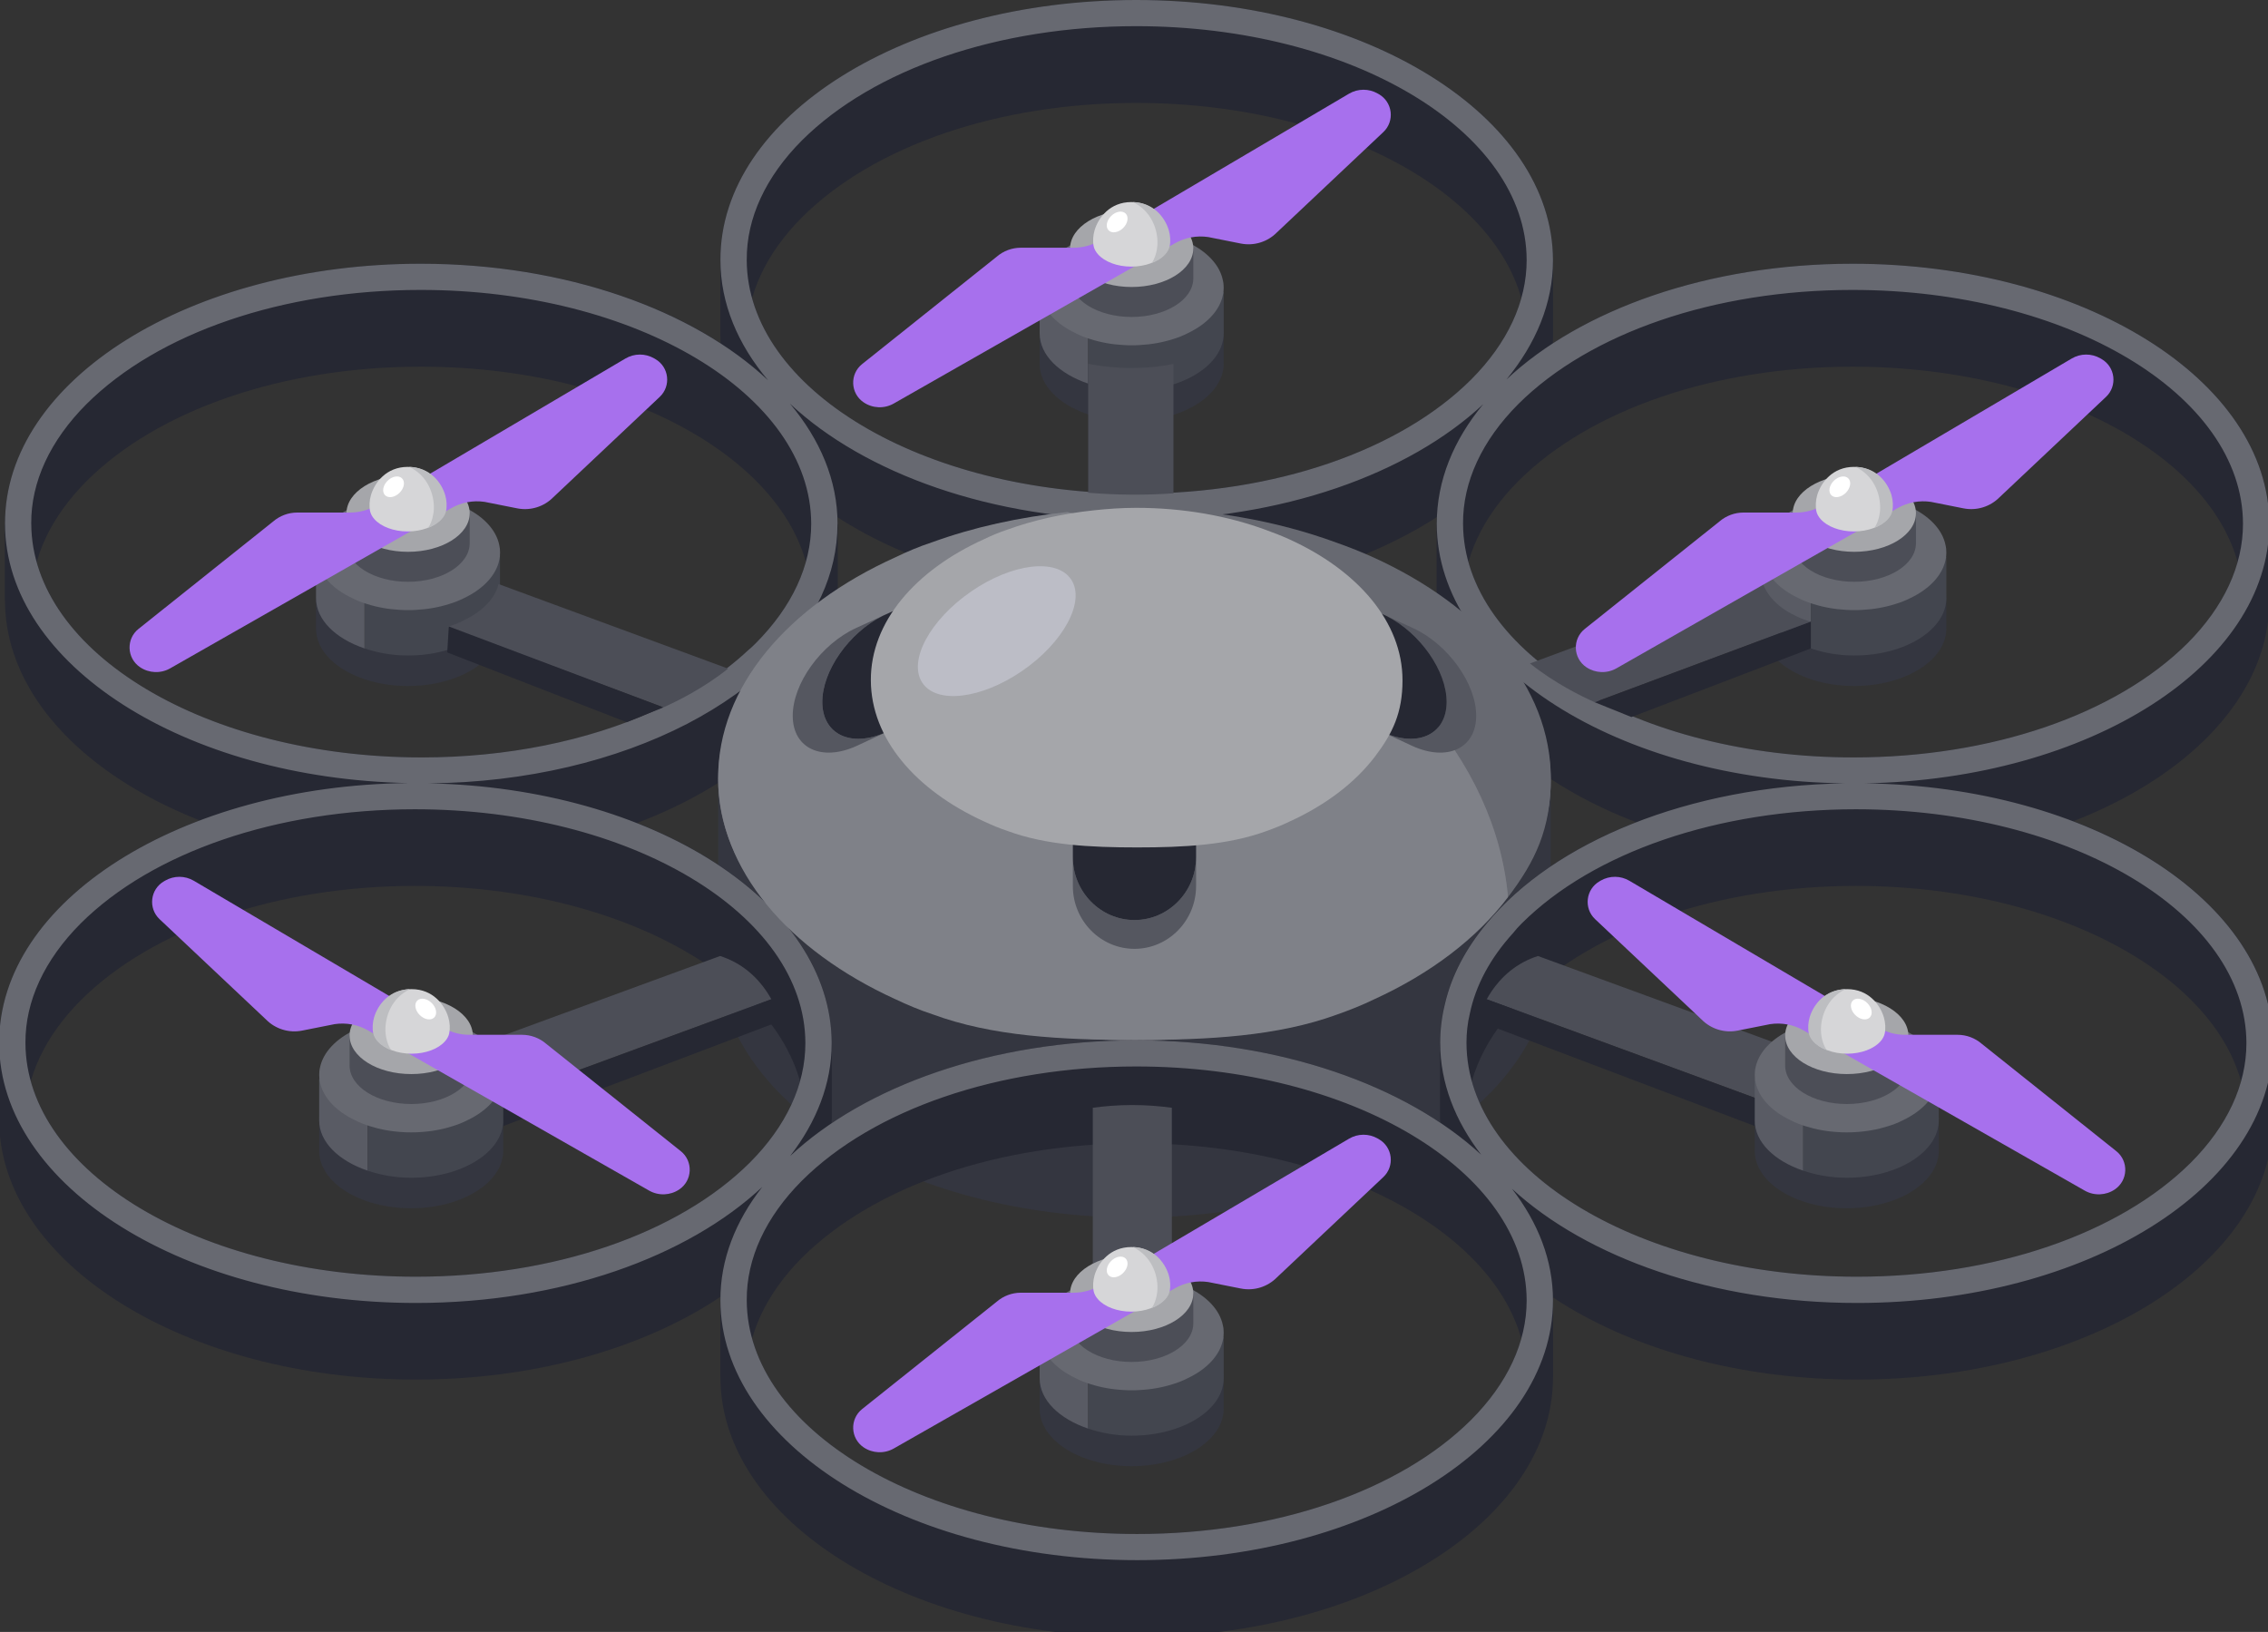 <svg width="189" height="136" xmlns="http://www.w3.org/2000/svg" xmlns:xlink="http://www.w3.org/1999/xlink" xml:space="preserve" overflow="hidden"><rect width="100%" height="100%" fill="#333333" stroke="none"/><defs><clipPath id="clip0"><rect x="561" y="104" width="189" height="136"/></clipPath></defs><g clip-path="url(#clip0)" transform="translate(-561 -104)"><path d="M699.715 21.669 699.715 28.063C699.735 40.024 684.281 49.716 665.206 49.716 646.108 49.716 630.635 40.024 630.614 28.063L630.614 21.669 632.797 21.669C632.84 32.428 647.376 41.137 665.208 41.137 676.6 41.137 686.969 37.58 692.925 31.622 695.938 28.588 697.531 25.16 697.531 21.669L699.715 21.669" fill="#262833" transform="matrix(1.004 0 0 1 -12.1 104.004)"/><path d="M630.612 28.043 630.612 21.647C630.59 9.686 646.044-0.004 665.121-0.004 684.217-0.004 699.691 9.686 699.713 21.647L699.713 28.043 697.53 28.043C697.486 17.282 682.951 8.573 665.119 8.573 653.727 8.573 643.358 12.13 637.401 18.09 634.388 21.123 632.795 24.55 632.795 28.043L630.612 28.043" fill="#262833" transform="matrix(1.004 0 0 1 -12.1 104.004)"/><path d="M759.172 43.648 759.172 50.044C759.193 62.004 743.741 71.695 724.665 71.695 705.568 71.695 690.092 62.004 690.071 50.044L690.071 43.648 692.252 43.648C692.297 54.407 706.832 63.117 724.663 63.117 736.058 63.117 746.425 59.559 752.382 53.601 755.396 50.566 756.988 47.141 756.988 43.648L759.172 43.648" fill="#262833" transform="matrix(1.004 0 0 1 -12.1 104.004)"/><path d="M690.071 50.022 690.071 43.627C690.05 31.667 705.501 21.975 724.578 21.975 743.676 21.975 759.151 31.667 759.172 43.627L759.172 50.022 756.988 50.022C756.946 39.261 742.409 30.554 724.578 30.554 713.185 30.554 702.818 34.111 696.86 40.069 693.847 43.102 692.254 46.53 692.254 50.022L690.071 50.022" fill="#262833" transform="matrix(1.004 0 0 1 -12.1 104.004)"/><path d="M640.333 43.648 640.333 50.044C640.355 62.004 624.905 71.695 605.829 71.695 586.731 71.695 571.255 62.004 571.232 50.044L571.232 43.648 573.412 43.648C573.457 54.407 587.993 63.117 605.825 63.117 617.218 63.117 627.585 59.559 633.544 53.601 636.555 50.566 638.148 47.141 638.148 43.648L640.333 43.648" fill="#262833" transform="matrix(1.004 0 0 1 -12.1 104.004)"/><path d="M571.233 50.022 571.233 43.627C571.213 31.667 586.661 21.975 605.738 21.975 624.836 21.975 640.314 31.667 640.334 43.627L640.334 50.022 638.153 50.022C638.109 39.261 623.573 30.554 605.742 30.554 594.348 30.554 583.982 34.111 578.022 40.069 575.011 43.102 573.417 46.53 573.417 50.022L571.233 50.022" fill="#262833" transform="matrix(1.004 0 0 1 -12.1 104.004)"/><path d="M630.425 65.026 630.425 79.79C630.45 91.759 645.94 101.461 665.025 101.461 684.108 101.461 699.558 91.759 699.533 79.79L699.533 65.026 630.425 65.026" fill="#343640" transform="matrix(1.004 0 0 1 -12.1 104.004)"/><path d="M699.533 65.026C699.509 53.058 684.018 43.355 664.933 43.355 645.85 43.355 630.4 53.058 630.425 65.026 630.45 76.996 645.94 86.698 665.025 86.698 684.108 86.698 699.558 76.996 699.533 65.026" fill="#707078" transform="matrix(1.004 0 0 1 -12.1 104.004)"/><path d="M668.081 93.126C667.057 93.073 665.985 93.043 664.865 93.041 663.7 93.04 662.583 93.072 661.52 93.126 661.52 92.146 661.52 91.166 661.52 90.185 662.615 90.133 663.761 90.104 664.955 90.107 666.037 90.11 667.08 90.139 668.081 90.185 668.081 91.166 668.081 92.146 668.081 93.126" fill="#262833" transform="matrix(1.004 0 0 1 -12.1 104.004)"/><path d="M759.454 86.924 759.454 93.316C759.476 105.275 744.025 114.965 724.949 114.965 705.851 114.965 690.375 105.275 690.355 93.316L690.355 86.924 692.537 86.924C692.58 97.684 707.116 106.392 724.947 106.392 736.341 106.392 746.707 102.835 752.667 96.876 755.678 93.842 757.273 90.416 757.273 86.924L759.454 86.924" fill="#262833" transform="matrix(1.004 0 0 1 -12.1 104.004)"/><path d="M690.356 93.294 690.356 86.898C690.333 74.937 705.786 65.247 724.862 65.247 743.96 65.247 759.434 74.937 759.456 86.898L759.456 93.294 757.274 93.294C757.229 82.533 742.693 73.824 724.862 73.824 713.468 73.824 703.102 77.383 697.143 83.341 694.131 86.374 692.538 89.802 692.538 93.294L690.356 93.294" fill="#262833" transform="matrix(1.004 0 0 1 -12.1 104.004)"/><path d="M639.847 86.924 639.847 93.316C639.869 105.275 624.416 114.965 605.34 114.965 586.242 114.965 570.768 105.275 570.747 93.316L570.747 86.924 572.929 86.924C572.973 97.684 587.508 106.392 605.34 106.392 616.734 106.392 627.1 102.835 633.059 96.876 636.072 93.842 637.664 90.416 637.664 86.924L639.847 86.924" fill="#262833" transform="matrix(1.004 0 0 1 -12.1 104.004)"/><path d="M570.747 93.294 570.747 86.898C570.724 74.937 586.177 65.247 605.253 65.247 624.351 65.247 639.825 74.937 639.846 86.898L639.846 93.294 637.664 93.294C637.62 82.533 623.085 73.824 605.253 73.824 593.859 73.824 583.493 77.383 577.534 83.341 574.522 86.374 572.928 89.802 572.928 93.294L570.747 93.294" fill="#262833" transform="matrix(1.004 0 0 1 -12.1 104.004)"/><path d="M699.715 108.371 699.715 114.765C699.735 126.726 684.281 136.416 665.206 136.416 646.108 136.416 630.635 126.726 630.612 114.765L630.612 108.363 632.797 108.363C632.84 119.123 647.376 127.834 665.208 127.834 676.6 127.834 686.968 124.277 692.925 118.318 695.938 115.284 697.531 111.864 697.531 108.371L699.715 108.371" fill="#262833" transform="matrix(1.004 0 0 1 -12.1 104.004)"/><path d="M630.612 114.743 630.612 108.363C630.59 96.403 646.044 86.693 665.121 86.693 684.217 86.693 699.691 96.394 699.715 108.355L699.715 114.743 697.53 114.743C697.486 103.984 682.951 95.275 665.119 95.275 653.727 95.275 643.358 98.832 637.401 104.792 634.388 107.825 632.795 111.252 632.795 114.743L630.612 114.743" fill="#262833" transform="matrix(1.004 0 0 1 -12.1 104.004)"/><path d="M752.667 96.876C746.707 102.835 736.341 106.392 724.947 106.392 707.116 106.392 692.58 97.684 692.537 86.924L692.536 86.905C692.536 86.077 692.623 85.247 692.82 84.439 693.3 82.125 694.5 79.856 696.399 77.76 696.616 77.477 696.857 77.215 697.12 76.952 703.078 70.994 713.445 67.437 724.859 67.437 742.713 67.437 757.25 76.163 757.273 86.924 757.273 90.416 755.679 93.842 752.667 96.876ZM697.531 108.371C697.531 111.862 695.938 115.284 692.925 118.318 686.969 124.277 676.601 127.834 665.208 127.834 647.376 127.834 632.84 119.123 632.797 108.363L632.798 108.339C632.775 104.867 634.369 101.419 637.38 98.386 643.34 92.428 653.706 88.871 665.122 88.871 682.975 88.871 697.509 97.611 697.531 108.371ZM633.059 96.876C627.1 102.835 616.734 106.392 605.34 106.392 587.508 106.392 572.973 97.684 572.929 86.924L572.929 86.905C572.907 83.435 574.5 79.987 577.513 76.952 583.471 70.994 593.838 67.437 605.254 67.437 623.106 67.437 637.643 76.163 637.664 86.924 637.664 90.416 636.071 93.842 633.059 96.876ZM573.412 43.648 573.409 43.624C573.387 40.154 574.98 36.706 577.993 33.673 583.951 27.714 594.319 24.157 605.734 24.157 623.586 24.157 638.128 32.887 638.148 43.648 638.148 47.139 636.555 50.566 633.543 53.601 633.348 53.797 633.126 54.014 632.907 54.19 630.747 56.219 628.083 57.921 625.027 59.274 619.549 61.74 612.896 63.117 605.824 63.117 587.993 63.117 573.457 54.407 573.412 43.648ZM632.797 21.669 632.798 21.647C632.775 18.175 634.369 14.727 637.38 11.694 643.34 5.736 653.706 2.177 665.122 2.177 682.975 2.177 697.509 10.909 697.531 21.669 697.531 25.16 695.938 28.587 692.925 31.622 686.969 37.58 676.601 41.137 665.207 41.137 647.376 41.137 632.84 32.428 632.796 21.669ZM694.217 76.952C692.492 79.026 691.291 81.297 690.745 83.676 690.484 84.745 690.355 85.81 690.355 86.924 690.355 90.242 691.597 93.41 693.757 96.226 687.536 90.464 677.015 86.693 665.121 86.693 653.116 86.693 642.576 90.529 636.399 96.334 638.582 93.497 639.847 90.31 639.847 86.949L639.847 86.924C639.825 75.181 624.94 65.647 606.389 65.277 614.552 65.21 621.995 63.355 627.844 60.322 630.724 58.816 633.213 57.047 635.177 55.04 638.45 51.745 640.327 47.859 640.327 43.669L640.333 43.648C640.333 40.024 638.886 36.619 636.377 33.629 642.575 39.457 653.161 43.32 665.209 43.32 677.191 43.32 687.755 39.478 693.932 33.673 691.464 36.663 690.07 40.046 690.07 43.648 690.092 55.456 705.173 65.036 723.92 65.277 710.955 65.495 699.781 70.166 694.216 76.952ZM696.834 33.673C702.793 27.714 713.161 24.157 724.576 24.157 742.428 24.157 756.967 32.887 756.988 43.648 756.988 47.139 755.396 50.566 752.382 53.601 746.425 59.559 736.058 63.117 724.663 63.117 706.832 63.117 692.297 54.407 692.252 43.648L692.251 43.624C692.231 40.154 693.822 36.706 696.834 33.673ZM725.602 65.277C744.22 64.948 759.169 55.433 759.169 43.669L759.172 43.648C759.15 31.665 743.653 21.975 724.578 21.975 712.595 21.975 702.03 25.793 695.853 31.622 698.298 28.63 699.716 25.269 699.716 21.69L699.715 21.669C699.692 9.686 684.198-0.004 665.121-0.004 646.023-0.004 630.571 9.686 630.614 21.669 630.614 25.292 632.056 28.696 634.567 31.687 628.367 25.838 617.764 21.975 605.738 21.975 586.642 21.975 571.189 31.665 571.233 43.648 571.254 55.369 586.135 64.884 604.71 65.254 585.873 65.451 570.703 75.052 570.748 86.924 570.768 98.885 586.244 108.58 605.341 108.58 617.346 108.58 627.887 104.738 634.087 98.909 631.859 101.77 630.591 104.98 630.613 108.363 630.636 120.323 646.113 130.012 665.21 130.012 684.263 130.012 699.715 120.331 699.715 108.371L699.715 108.355C699.715 105.015 698.472 101.879 696.312 99.062 702.531 104.803 713.031 108.58 724.947 108.58 744.001 108.58 759.455 98.909 759.455 86.949L759.455 86.924C759.434 75.094 744.328 65.516 725.602 65.277" fill="#676971" transform="matrix(1.004 0 0 1 -12.1 104.004)"/><path d="M664.738 32.193C660.519 32.193 657.104 30.049 657.11 27.402L657.11 30.306C657.104 32.95 660.519 35.096 664.738 35.096 668.958 35.096 672.381 32.95 672.387 30.306L672.387 27.403C672.381 30.049 668.958 32.193 664.738 32.193" fill="#343640" transform="matrix(1.004 0 0 1 -12.1 104.004)"/><path d="M657.11 24.339 657.11 27.764C657.106 29.588 658.746 31.154 661.137 31.964L661.137 24.339 657.11 24.339" fill="#595B64" transform="matrix(1.004 0 0 1 -12.1 104.004)"/><path d="M672.387 24.339 661.137 24.339 661.137 31.964C662.213 32.328 663.428 32.554 664.738 32.554 668.958 32.554 672.381 30.41 672.387 27.764L672.387 24.339" fill="#43464F" transform="matrix(1.004 0 0 1 -12.1 104.004)"/><path d="M672.384 23.978C672.384 24.197 672.367 24.4 672.316 24.602 672.047 25.884 670.965 27.016 669.413 27.757 669.026 27.96 668.605 28.13 668.148 28.265 667.304 28.535 666.375 28.703 665.38 28.754 665.177 28.77 664.959 28.77 664.739 28.77 664.52 28.77 664.317 28.77 664.115 28.754 663.119 28.703 662.192 28.535 661.349 28.265 660.892 28.13 660.47 27.96 660.082 27.757 658.529 27.016 657.449 25.902 657.18 24.602 657.129 24.4 657.113 24.197 657.113 23.978 657.113 23.758 657.129 23.556 657.18 23.354 657.449 22.07 658.529 20.956 660.098 20.215 660.487 20.012 660.909 19.844 661.349 19.709 662.192 19.439 663.119 19.269 664.115 19.218 664.317 19.203 664.537 19.203 664.756 19.203 664.977 19.203 665.177 19.203 665.38 19.218 666.375 19.269 667.304 19.439 668.148 19.709 668.605 19.844 669.026 20.012 669.413 20.198 670.983 20.94 672.062 22.07 672.316 23.354 672.367 23.556 672.384 23.758 672.384 23.978" fill="#676971" transform="matrix(1.004 0 0 1 -12.1 104.004)"/><path d="M669.863 20.705 669.863 23.202C669.859 24.973 667.566 26.411 664.74 26.411 661.916 26.411 659.63 24.973 659.634 23.202L659.634 20.705 669.863 20.705" fill="#4C4E57" transform="matrix(1.004 0 0 1 -12.1 104.004)"/><path d="M659.634 20.705C659.637 18.934 661.93 17.498 664.753 17.498 667.579 17.498 669.867 18.934 669.863 20.705 669.859 22.477 667.566 23.913 664.74 23.913 661.916 23.913 659.63 22.477 659.634 20.705" fill="#A5A6AA" transform="matrix(1.004 0 0 1 -12.1 104.004)"/><path d="M642.5 33.526C641.396 32.776 641.334 31.171 642.375 30.336L653.547 21.387C654.103 20.906 654.816 20.64 655.552 20.64L659.931 20.64C660.7 20.64 661.455 20.433 662.116 20.042L682.788 7.803C683.522 7.369 684.433 7.365 685.17 7.792L685.263 7.844C686.412 8.508 686.599 10.092 685.634 11.005L676.8 19.366C676.021 20.161 674.892 20.508 673.803 20.291L671.102 19.751C670.148 19.609 669.177 19.791 668.341 20.269L645 33.624C644.216 34.072 643.247 34.034 642.5 33.526" fill="#A770ED" transform="matrix(1.004 0 0 1 -12.1 104.004)"/><path d="M661.668 19.185C661.977 18.139 662.942 16.835 664.717 16.835 666.491 16.835 667.458 18.139 667.767 19.185 667.896 19.625 667.925 20.128 667.838 20.53 667.788 20.761 667.659 20.997 667.479 21.193 666.941 21.803 665.901 22.215 664.717 22.215 663.533 22.215 662.493 21.803 661.957 21.193 661.777 20.997 661.646 20.761 661.595 20.53 661.511 20.128 661.539 19.625 661.668 19.185" fill="#D6D6D8" transform="matrix(1.004 0 0 1 -12.1 104.004)"/><path d="M667.827 19.179C667.523 18.146 666.574 16.868 664.845 16.835 666.391 17.572 666.906 19.12 666.889 20.259 666.881 20.788 666.739 21.352 666.507 21.766 666.474 21.825 666.42 21.879 666.375 21.934 666.861 21.754 667.268 21.497 667.54 21.187 667.72 20.99 667.849 20.755 667.899 20.524 667.986 20.122 667.957 19.617 667.828 19.179" fill="#BDBEC1" transform="matrix(1.004 0 0 1 -12.1 104.004)"/><path d="M664.043 18.994C663.652 19.382 663.114 19.472 662.839 19.198 662.563 18.921 662.654 18.383 663.045 17.994 663.432 17.605 663.97 17.514 664.247 17.79 664.521 18.065 664.432 18.605 664.043 18.994" fill="#FFFFFF" transform="matrix(1.004 0 0 1 -12.1 104.004)"/><path d="M724.72 54.262C720.501 54.262 717.085 52.118 717.091 49.472L717.091 52.375C717.085 55.021 720.501 57.165 724.72 57.165 728.938 57.165 732.363 55.021 732.369 52.375L732.369 49.472C732.364 52.118 728.938 54.262 724.72 54.262" fill="#343640" transform="matrix(1.004 0 0 1 -12.1 104.004)"/><path d="M717.091 46.408 717.091 49.833C717.086 51.657 718.727 53.224 721.119 54.033L721.119 46.408 717.091 46.408" fill="#595B64" transform="matrix(1.004 0 0 1 -12.1 104.004)"/><path d="M732.369 46.408 721.119 46.408 721.119 54.033C722.196 54.397 723.41 54.623 724.72 54.623 728.938 54.623 732.363 52.481 732.369 49.833L732.369 46.408" fill="#43464F" transform="matrix(1.004 0 0 1 -12.1 104.004)"/><path d="M732.366 46.047C732.366 46.266 732.349 46.469 732.298 46.672 732.028 47.955 730.947 49.085 729.395 49.828 729.006 50.029 728.586 50.199 728.13 50.334 727.286 50.604 726.357 50.772 725.362 50.823 725.161 50.84 724.94 50.84 724.721 50.84 724.502 50.84 724.299 50.84 724.096 50.823 723.101 50.772 722.172 50.604 721.328 50.334 720.874 50.199 720.452 50.029 720.063 49.828 718.511 49.085 717.432 47.971 717.16 46.672 717.111 46.469 717.094 46.266 717.094 46.047 717.094 45.828 717.111 45.625 717.16 45.423 717.432 44.141 718.511 43.027 720.08 42.284 720.468 42.081 720.891 41.913 721.328 41.778 722.172 41.508 723.101 41.34 724.096 41.289 724.299 41.272 724.518 41.272 724.739 41.272 724.958 41.272 725.161 41.272 725.362 41.289 726.357 41.34 727.286 41.508 728.13 41.778 728.586 41.913 729.006 42.081 729.395 42.267 730.965 43.009 732.046 44.141 732.298 45.423 732.349 45.625 732.366 45.828 732.366 46.047" fill="#676971" transform="matrix(1.004 0 0 1 -12.1 104.004)"/><path d="M604.677 54.262C600.458 54.262 597.042 52.118 597.048 49.472L597.048 52.375C597.043 55.021 600.458 57.165 604.677 57.165 608.896 57.165 612.322 55.021 612.328 52.375L612.328 49.472C612.322 52.118 608.896 54.262 604.677 54.262" fill="#343640" transform="matrix(1.004 0 0 1 -12.1 104.004)"/><path d="M597.048 46.408 597.048 49.833C597.044 51.657 598.686 53.224 601.076 54.033L601.076 46.408 597.048 46.408" fill="#595B64" transform="matrix(1.004 0 0 1 -12.1 104.004)"/><path d="M612.319 46.302 601.076 46.408 601.076 54.033C602.153 54.397 603.367 54.623 604.677 54.623 608.896 54.623 612.313 52.481 612.319 49.833L612.319 46.302" fill="#43464F" transform="matrix(1.004 0 0 1 -12.1 104.004)"/><path d="M612.323 46.047C612.323 46.266 612.306 46.469 612.257 46.672 611.986 47.955 610.906 49.085 609.354 49.828 608.965 50.029 608.543 50.199 608.088 50.334 607.245 50.604 606.316 50.772 605.321 50.823 605.118 50.84 604.898 50.84 604.679 50.84 604.459 50.84 604.256 50.84 604.055 50.823 603.06 50.772 602.13 50.604 601.287 50.334 600.831 50.199 600.409 50.029 600.022 49.828 598.47 49.085 597.389 47.971 597.119 46.672 597.068 46.469 597.051 46.266 597.051 46.047 597.051 45.828 597.068 45.625 597.119 45.423 597.389 44.141 598.47 43.027 600.039 42.284 600.425 42.081 600.849 41.913 601.287 41.778 602.13 41.508 603.06 41.34 604.055 41.289 604.256 41.272 604.475 41.272 604.696 41.272 604.915 41.272 605.118 41.272 605.321 41.289 606.316 41.34 607.245 41.508 608.088 41.778 608.543 41.913 608.965 42.081 609.354 42.267 610.924 43.009 612.003 44.141 612.257 45.423 612.306 45.625 612.323 45.828 612.323 46.047" fill="#676971" transform="matrix(1.004 0 0 1 -12.1 104.004)"/><path d="M609.802 42.774 609.802 45.271C609.798 47.044 607.506 48.48 604.681 48.48 601.857 48.48 599.569 47.044 599.574 45.271L599.574 42.774 609.802 42.774" fill="#4C4E57" transform="matrix(1.004 0 0 1 -12.1 104.004)"/><path d="M599.574 42.774C599.578 41.003 601.87 39.567 604.694 39.567 607.519 39.567 609.805 41.003 609.802 42.774 609.798 44.546 607.506 45.982 604.681 45.982 601.857 45.982 599.569 44.546 599.574 42.774" fill="#A5A6AA" transform="matrix(1.004 0 0 1 -12.1 104.004)"/><path d="M582.441 55.597C581.336 54.847 581.272 53.241 582.315 52.405L593.485 43.458C594.044 42.975 594.754 42.709 595.493 42.709L599.872 42.709C600.64 42.709 601.394 42.503 602.057 42.111L622.728 29.874C623.46 29.438 624.373 29.434 625.111 29.86L625.203 29.914C626.353 30.579 626.537 32.161 625.572 33.074L616.739 41.435C615.96 42.23 614.833 42.578 613.741 42.359L611.041 41.82C610.09 41.678 609.116 41.86 608.28 42.339L584.941 55.693C584.157 56.141 583.187 56.103 582.441 55.597" fill="#A770ED" transform="matrix(1.004 0 0 1 -12.1 104.004)"/><path d="M601.607 41.254C601.916 40.208 602.883 38.904 604.657 38.904 606.432 38.904 607.397 40.208 607.706 41.254 607.835 41.694 607.863 42.199 607.779 42.599 607.729 42.83 607.599 43.066 607.419 43.263 606.882 43.873 605.841 44.285 604.657 44.285 603.473 44.285 602.433 43.873 601.895 43.263 601.715 43.066 601.586 42.83 601.536 42.599 601.451 42.199 601.478 41.694 601.607 41.254" fill="#D6D6D8" transform="matrix(1.004 0 0 1 -12.1 104.004)"/><path d="M607.767 41.248C607.462 40.215 606.515 38.937 604.783 38.904 606.331 39.641 606.846 41.189 606.83 42.329 606.821 42.857 606.679 43.423 606.447 43.836 606.412 43.896 606.358 43.948 606.315 44.005 606.801 43.825 607.206 43.566 607.481 43.256 607.66 43.06 607.79 42.824 607.839 42.593 607.924 42.191 607.898 41.688 607.767 41.248" fill="#BDBEC1" transform="matrix(1.004 0 0 1 -12.1 104.004)"/><path d="M603.982 41.063C603.593 41.451 603.054 41.543 602.78 41.267 602.503 40.99 602.595 40.453 602.983 40.063 603.371 39.676 603.911 39.584 604.185 39.86 604.462 40.134 604.37 40.674 603.982 41.063" fill="#FFFFFF" transform="matrix(1.004 0 0 1 -12.1 104.004)"/><path d="M661.52 92.313 661.52 117.637 668.081 117.637 668.081 92.313C667.117 92.18 666.001 92.084 664.759 92.085 663.552 92.088 662.463 92.183 661.52 92.313" fill="#4C4E57" transform="matrix(1.004 0 0 1 -12.1 104.004)"/><path d="M664.738 119.278C660.519 119.278 657.104 117.134 657.11 114.488L657.11 117.391C657.104 120.037 660.519 122.181 664.738 122.181 668.958 122.181 672.381 120.037 672.387 117.391L672.387 114.488C672.381 117.134 668.958 119.278 664.738 119.278" fill="#343640" transform="matrix(1.004 0 0 1 -12.1 104.004)"/><path d="M657.11 111.424 657.11 114.849C657.106 116.673 658.746 118.24 661.137 119.05L661.137 111.424 657.11 111.424" fill="#595B64" transform="matrix(1.004 0 0 1 -12.1 104.004)"/><path d="M672.387 111.424 661.137 111.424 661.137 119.05C662.213 119.413 663.428 119.639 664.738 119.639 668.958 119.639 672.381 117.495 672.387 114.849L672.387 111.424" fill="#43464F" transform="matrix(1.004 0 0 1 -12.1 104.004)"/><path d="M672.384 111.063C672.384 111.282 672.367 111.485 672.316 111.688 672.047 112.971 670.965 114.101 669.413 114.843 669.026 115.045 668.605 115.213 668.148 115.35 667.304 115.62 666.375 115.789 665.38 115.839 665.177 115.856 664.959 115.856 664.739 115.856 664.52 115.856 664.317 115.856 664.115 115.839 663.119 115.789 662.192 115.62 661.349 115.35 660.892 115.213 660.47 115.045 660.082 114.843 658.529 114.101 657.449 112.987 657.18 111.688 657.129 111.485 657.113 111.282 657.113 111.063 657.113 110.844 657.129 110.641 657.18 110.438 657.449 109.157 658.529 108.043 660.098 107.3 660.487 107.097 660.909 106.929 661.349 106.794 662.192 106.524 663.119 106.354 664.115 106.305 664.317 106.287 664.537 106.287 664.756 106.287 664.977 106.287 665.177 106.287 665.38 106.305 666.375 106.354 667.304 106.524 668.148 106.794 668.605 106.929 669.026 107.097 669.413 107.283 670.983 108.025 672.062 109.157 672.316 110.438 672.367 110.641 672.384 110.844 672.384 111.063" fill="#676971" transform="matrix(1.004 0 0 1 -12.1 104.004)"/><path d="M669.863 107.79 669.863 110.287C669.859 112.06 667.566 113.496 664.74 113.496 661.916 113.496 659.63 112.06 659.634 110.287L659.634 107.79 669.863 107.79" fill="#4C4E57" transform="matrix(1.004 0 0 1 -12.1 104.004)"/><path d="M659.634 107.79C659.637 106.018 661.93 104.583 664.753 104.583 667.579 104.583 669.867 106.018 669.863 107.79 669.859 109.562 667.566 110.998 664.74 110.998 661.916 110.998 659.63 109.562 659.634 107.79" fill="#A5A6AA" transform="matrix(1.004 0 0 1 -12.1 104.004)"/><path d="M642.5 120.613C641.396 119.861 641.334 118.257 642.375 117.421L653.547 108.474C654.103 107.991 654.816 107.725 655.552 107.725L659.931 107.725C660.7 107.725 661.455 107.519 662.116 107.127L682.788 94.89C683.522 94.454 684.433 94.45 685.17 94.876L685.263 94.93C686.412 95.593 686.599 97.177 685.634 98.09L676.8 106.451C676.021 107.246 674.892 107.595 673.803 107.375L671.102 106.836C670.148 106.694 669.177 106.876 668.341 107.355L645 120.709C644.216 121.157 643.247 121.119 642.5 120.613" fill="#A770ED" transform="matrix(1.004 0 0 1 -12.1 104.004)"/><path d="M661.668 106.27C661.977 105.224 662.942 103.92 664.717 103.92 666.491 103.92 667.458 105.224 667.767 106.27 667.896 106.71 667.925 107.213 667.838 107.615 667.788 107.845 667.659 108.082 667.479 108.279 666.941 108.889 665.901 109.302 664.717 109.302 663.533 109.302 662.493 108.889 661.957 108.279 661.777 108.082 661.646 107.845 661.595 107.615 661.511 107.213 661.539 106.71 661.668 106.27" fill="#D6D6D8" transform="matrix(1.004 0 0 1 -12.1 104.004)"/><path d="M667.827 106.264C667.523 105.231 666.574 103.955 664.845 103.92 666.391 104.657 666.906 106.205 666.889 107.345 666.881 107.873 666.739 108.437 666.507 108.852 666.474 108.912 666.42 108.964 666.375 109.021 666.861 108.839 667.268 108.582 667.54 108.273 667.72 108.075 667.849 107.84 667.899 107.609 667.986 107.207 667.957 106.704 667.828 106.264" fill="#BDBEC1" transform="matrix(1.004 0 0 1 -12.1 104.004)"/><path d="M664.043 106.077C663.652 106.467 663.114 106.559 662.839 106.283 662.563 106.006 662.654 105.468 663.045 105.079 663.432 104.692 663.97 104.599 664.247 104.876 664.521 105.15 664.432 105.688 664.043 106.077" fill="#FFFFFF" transform="matrix(1.004 0 0 1 -12.1 104.004)"/><path d="M668.215 30.322C667.088 30.566 665.889 30.664 664.658 30.664 663.425 30.664 662.263 30.526 661.137 30.319L661.137 41.057C662.247 41.15 663.445 41.211 664.722 41.218 665.962 41.227 667.131 41.183 668.215 41.108 668.215 37.215 668.215 34.215 668.215 30.322" fill="#4C4E57" transform="matrix(1.004 0 0 1 -12.1 104.004)"/><path d="M672.208 47.018C685.814 53.228 694.948 63.269 695.986 74.76 698.242 71.766 699.535 69.101 699.535 64.853 699.535 57.226 693.7 50.506 684.799 46.442 683.837 46.004 682.813 45.597 681.761 45.223 676.768 43.378 671.025 42.346 664.919 42.346 663.042 42.346 661.212 42.477 659.415 42.667 662.139 43.331 664.777 44.113 667.285 45.04 668.991 45.65 670.649 46.307 672.208 47.018" fill="#676971" transform="matrix(1.004 0 0 1 -12.1 104.004)"/><path d="M645.13 46.442C636.228 50.474 630.394 57.226 630.424 64.853 630.454 72.481 636.26 79.202 645.13 83.265 646.121 83.734 647.145 84.172 648.197 84.516 653.16 86.36 658.92 86.663 665.026 86.663 671.131 86.663 676.827 86.36 681.789 84.546 682.842 84.172 683.865 83.766 684.826 83.297 689.574 81.129 693.409 78.182 695.986 74.76 694.948 63.269 685.814 53.228 672.208 47.018 670.649 46.307 668.991 45.65 667.285 45.04 664.777 44.113 662.139 43.331 659.415 42.667 655.398 43.092 651.594 43.939 648.168 45.191 647.115 45.535 646.092 45.973 645.13 46.442" fill="#7F8188" transform="matrix(1.004 0 0 1 -12.1 104.004)"/><path d="M664.98 76.669C662.166 76.669 659.865 74.316 659.865 71.44L659.865 73.839C659.865 76.716 662.166 79.069 664.98 79.069 667.793 79.069 670.093 76.716 670.093 73.839L670.093 71.44C670.093 74.316 667.793 76.669 664.98 76.669" fill="#555760" transform="matrix(1.004 0 0 1 -12.1 104.004)"/><path d="M664.98 64.732C662.166 64.732 659.865 67.085 659.865 69.961L659.865 71.44C659.865 74.316 662.166 76.669 664.98 76.669 667.793 76.669 670.093 74.316 670.093 71.44L670.093 69.961C670.093 67.085 667.793 64.732 664.98 64.732" fill="#262833" transform="matrix(1.004 0 0 1 -12.1 104.004)"/><path d="M639.069 58.516C639.056 55.897 641.289 52.729 644.077 51.319L641.884 52.326C638.972 53.662 636.6 56.965 636.615 59.667 636.629 62.37 639.022 63.488 641.933 62.152L644.389 61.001C641.476 62.337 639.084 61.218 639.069 58.516" fill="#555760" transform="matrix(1.004 0 0 1 -12.1 104.004)"/><path d="M653.549 51.899C653.535 49.197 651.141 48.08 648.23 49.414L644.077 51.319C641.289 52.729 639.056 55.897 639.069 58.516 639.084 61.218 641.476 62.337 644.389 61.001L648.539 59.096C651.329 57.687 653.562 54.519 653.549 51.899" fill="#262833" transform="matrix(1.004 0 0 1 -12.1 104.004)"/><path d="M690.889 58.516C690.902 55.897 688.669 52.729 685.881 51.319L688.074 52.326C690.986 53.662 693.358 56.965 693.343 59.667 693.329 62.37 690.937 63.488 688.024 62.152L685.569 61.001C688.482 62.337 690.874 61.218 690.889 58.516" fill="#555760" transform="matrix(1.004 0 0 1 -12.1 104.004)"/><path d="M676.41 51.899C676.423 49.197 678.818 48.08 681.728 49.414L685.881 51.319C688.669 52.729 690.902 55.897 690.889 58.516 690.874 61.218 688.482 62.337 685.569 61.001L681.419 59.096C678.629 57.687 676.397 54.519 676.41 51.899" fill="#262833" transform="matrix(1.004 0 0 1 -12.1 104.004)"/><path d="M687.227 56.691C687.227 51.819 683.503 47.528 677.818 44.933 677.203 44.654 676.55 44.395 675.879 44.154 672.692 42.976 669.024 42.317 665.125 42.317 663.925 42.317 662.757 42.401 661.61 42.523 659.047 42.795 656.615 43.336 654.428 44.135 653.755 44.354 653.102 44.634 652.487 44.933 646.803 47.508 643.078 51.819 643.098 56.691 643.115 61.56 646.822 65.853 652.487 68.448 653.122 68.747 653.775 69.026 654.447 69.246 657.615 70.424 661.294 70.617 665.193 70.617 669.09 70.617 672.728 70.424 675.898 69.266 676.569 69.026 677.222 68.767 677.837 68.467 680.869 67.083 683.316 65.202 684.963 63.016 684.962 63.001 684.958 62.985 684.957 62.971 684.958 62.985 684.962 63.001 684.963 63.016 686.403 61.105 687.227 59.403 687.227 56.691" fill="#A5A6AA" transform="matrix(1.004 0 0 1 -12.1 104.004)"/><path d="M655.669 55.9C652.247 58.265 648.526 58.7 647.356 56.873 646.184 55.046 648.007 51.648 651.429 49.285 654.848 46.92 658.571 46.487 659.741 48.313 660.912 50.139 659.089 53.537 655.669 55.9" fill="#BCBDC6" transform="matrix(1.004 0 0 1 -12.1 104.004)"/><path d="M631.249 55.717C629.174 57.375 627.035 58.423 625.879 58.946L607.938 52.224C607.982 52.224 608.025 52.224 608.069 52.204 608.527 52.05 608.943 51.898 609.335 51.679 610.841 50.958 611.91 49.89 612.194 48.667L631.249 55.717" fill="#4C4E57" transform="matrix(1.004 0 0 1 -12.1 104.004)"/><path d="M608.069 52.204 607.938 54.367 622.829 60.181 625.879 58.946 608.069 52.204" fill="#262833" transform="matrix(1.004 0 0 1 -12.1 104.004)"/><path d="M698.47 79.666C707.571 83.014 716.671 86.361 725.774 89.709 723.7 91.367 721.56 92.416 720.404 92.938L694.215 83.271C694.671 82.443 695.599 81.069 697.272 80.173 697.688 79.949 698.096 79.787 698.47 79.666" fill="#4C4E57" transform="matrix(1.004 0 0 1 -12.1 104.004)"/><path d="M694.215 83.271 694.215 85.366 717.355 94.174 720.404 92.938 694.215 83.271" fill="#262833" transform="matrix(1.004 0 0 1 -12.1 104.004)"/><path d="M724.092 97.785C719.872 97.785 716.457 95.641 716.463 92.995L716.463 95.896C716.457 98.544 719.872 100.688 724.092 100.688 728.31 100.688 731.734 98.544 731.74 95.896L731.74 92.995C731.734 95.641 728.31 97.785 724.092 97.785" fill="#343640" transform="matrix(1.004 0 0 1 -12.1 104.004)"/><path d="M716.463 89.931 716.463 93.356C716.458 95.18 718.099 96.746 720.49 97.556L720.49 89.931 716.463 89.931" fill="#595B64" transform="matrix(1.004 0 0 1 -12.1 104.004)"/><path d="M731.74 89.931 720.49 89.931 720.49 97.556C721.566 97.92 722.78 98.146 724.092 98.146 728.31 98.146 731.734 96.002 731.74 93.356L731.74 89.931" fill="#43464F" transform="matrix(1.004 0 0 1 -12.1 104.004)"/><path d="M731.737 89.57C731.737 89.789 731.719 89.992 731.668 90.194 731.4 91.478 730.319 92.608 728.766 93.35 728.378 93.552 727.958 93.72 727.501 93.857 726.656 94.126 725.728 94.295 724.733 94.346 724.53 94.363 724.312 94.363 724.093 94.363 723.872 94.363 723.671 94.363 723.468 94.346 722.471 94.295 721.544 94.126 720.7 93.857 720.244 93.72 719.822 93.552 719.435 93.35 717.881 92.608 716.802 91.494 716.532 90.194 716.481 89.992 716.465 89.789 716.465 89.57 716.465 89.351 716.481 89.148 716.532 88.946 716.802 87.662 717.881 86.55 719.451 85.807 719.84 85.605 720.262 85.436 720.7 85.301 721.544 85.031 722.471 84.861 723.468 84.812 723.671 84.794 723.89 84.794 724.109 84.794 724.329 84.794 724.53 84.794 724.733 84.812 725.728 84.861 726.656 85.031 727.501 85.301 727.958 85.436 728.378 85.605 728.766 85.79 730.335 86.532 731.416 87.662 731.668 88.946 731.719 89.148 731.737 89.351 731.737 89.57" fill="#676971" transform="matrix(1.004 0 0 1 -12.1 104.004)"/><path d="M718.987 86.297 718.987 88.795C718.99 90.567 721.283 92.001 724.108 92.001 726.933 92.001 729.22 90.567 729.215 88.795L729.215 86.297 718.987 86.297" fill="#4C4E57" transform="matrix(1.004 0 0 1 -12.1 104.004)"/><path d="M729.215 86.297C729.212 84.526 726.919 83.09 724.094 83.09 721.269 83.09 718.982 84.526 718.987 86.297 718.99 88.069 721.283 89.505 724.108 89.505 726.933 89.505 729.22 88.069 729.215 86.297" fill="#A5A6AA" transform="matrix(1.004 0 0 1 -12.1 104.004)"/><path d="M746.348 99.12C747.452 98.368 747.516 96.764 746.472 95.928L735.302 86.981C734.745 86.498 734.033 86.232 733.296 86.232L728.917 86.232C728.148 86.232 727.393 86.025 726.732 85.633L706.061 73.397C705.327 72.961 704.416 72.956 703.676 73.383L703.586 73.437C702.437 74.1 702.25 75.684 703.215 76.597L712.05 84.957C712.829 85.752 713.956 86.1 715.047 85.882L717.748 85.343C718.699 85.201 719.673 85.383 720.508 85.861L743.85 99.216C744.632 99.664 745.602 99.626 746.348 99.12" fill="#A770ED" transform="matrix(1.004 0 0 1 -12.1 104.004)"/><path d="M727.18 84.777C726.872 83.731 725.906 82.427 724.132 82.427 722.357 82.427 721.39 83.731 721.081 84.777 720.952 85.216 720.925 85.72 721.012 86.122 721.06 86.352 721.19 86.589 721.37 86.786 721.908 87.395 722.947 87.807 724.132 87.807 725.314 87.807 726.355 87.395 726.893 86.786 727.073 86.589 727.203 86.352 727.251 86.122 727.338 85.72 727.309 85.216 727.18 84.777" fill="#D6D6D8" transform="matrix(1.004 0 0 1 -12.1 104.004)"/><path d="M721.021 84.771C721.325 83.738 722.274 82.46 724.005 82.427 722.458 83.164 721.942 84.712 721.959 85.85 721.968 86.38 722.109 86.946 722.342 87.359 722.375 87.419 722.429 87.469 722.473 87.526 721.987 87.346 721.582 87.089 721.309 86.779 721.129 86.583 720.999 86.345 720.951 86.116 720.864 85.714 720.891 85.209 721.021 84.771" fill="#BDBEC1" transform="matrix(1.004 0 0 1 -12.1 104.004)"/><path d="M724.807 84.585C725.196 84.974 725.734 85.066 726.009 84.789 726.285 84.513 726.195 83.975 725.805 83.586 725.417 83.197 724.879 83.106 724.602 83.381 724.327 83.659 724.418 84.195 724.807 84.585" fill="#FFFFFF" transform="matrix(1.004 0 0 1 -12.1 104.004)"/><path d="M697.808 55.286C699.881 56.944 702.021 57.993 703.179 58.517L721.119 51.795C721.074 51.795 721.031 51.795 720.987 51.773 720.529 51.62 720.114 51.467 719.722 51.249 718.215 50.528 717.273 49.372 716.989 48.149L697.808 55.286" fill="#4C4E57" transform="matrix(1.004 0 0 1 -12.1 104.004)"/><path d="M721.119 51.795 721.119 54.033 706.227 59.752 703.179 58.517 721.119 51.795" fill="#262833" transform="matrix(1.004 0 0 1 -12.1 104.004)"/><path d="M630.587 79.666C621.484 83.014 612.384 86.361 603.283 89.709 605.357 91.367 607.496 92.416 608.652 92.938L634.842 83.271C634.387 82.443 633.458 81.069 631.786 80.173 631.368 79.949 630.962 79.787 630.587 79.666" fill="#4C4E57" transform="matrix(1.004 0 0 1 -12.1 104.004)"/><path d="M634.842 83.271 634.842 85.366 611.703 94.174 608.652 92.938 634.842 83.271" fill="#262833" transform="matrix(1.004 0 0 1 -12.1 104.004)"/><path d="M729.843 42.774 729.843 45.271C729.84 47.044 727.547 48.48 724.723 48.48 721.898 48.48 719.612 47.044 719.616 45.271L719.616 42.774 729.843 42.774" fill="#4C4E57" transform="matrix(1.004 0 0 1 -12.1 104.004)"/><path d="M719.616 42.774C719.62 41.003 721.913 39.567 724.737 39.567 727.56 39.567 729.848 41.003 729.843 42.774 729.84 44.546 727.547 45.982 724.723 45.982 721.898 45.982 719.612 44.546 719.616 42.774" fill="#A5A6AA" transform="matrix(1.004 0 0 1 -12.1 104.004)"/><path d="M702.482 55.597C701.377 54.847 701.315 53.241 702.358 52.405L713.528 43.458C714.085 42.975 714.797 42.709 715.534 42.709L719.914 42.709C720.682 42.709 721.437 42.503 722.098 42.111L742.77 29.874C743.503 29.438 744.414 29.434 745.152 29.86L745.245 29.914C746.394 30.579 746.58 32.161 745.615 33.074L736.782 41.435C736.001 42.23 734.874 42.578 733.783 42.359L731.084 41.82C730.131 41.678 729.159 41.86 728.323 42.339L704.982 55.693C704.199 56.141 703.23 56.103 702.482 55.597" fill="#A770ED" transform="matrix(1.004 0 0 1 -12.1 104.004)"/><path d="M721.65 41.254C721.959 40.208 722.925 38.904 724.699 38.904 726.474 38.904 727.44 40.208 727.749 41.254 727.878 41.694 727.905 42.199 727.82 42.599 727.771 42.83 727.641 43.066 727.461 43.263 726.923 43.873 725.883 44.285 724.699 44.285 723.516 44.285 722.474 43.873 721.937 43.263 721.757 43.066 721.627 42.83 721.578 42.599 721.493 42.199 721.521 41.694 721.65 41.254" fill="#D6D6D8" transform="matrix(1.004 0 0 1 -12.1 104.004)"/><path d="M727.81 41.248C727.505 40.215 726.556 38.937 724.826 38.904 726.373 39.641 726.887 41.189 726.872 42.329 726.864 42.857 726.722 43.423 726.49 43.836 726.455 43.896 726.401 43.948 726.357 44.005 726.843 43.825 727.248 43.566 727.522 43.256 727.702 43.06 727.831 42.824 727.881 42.593 727.966 42.191 727.939 41.688 727.81 41.248" fill="#BDBEC1" transform="matrix(1.004 0 0 1 -12.1 104.004)"/><path d="M724.025 41.063C723.635 41.451 723.096 41.543 722.821 41.267 722.545 40.99 722.637 40.453 723.025 40.063 723.414 39.676 723.952 39.584 724.228 39.86 724.504 40.134 724.412 40.674 724.025 41.063" fill="#FFFFFF" transform="matrix(1.004 0 0 1 -12.1 104.004)"/><path d="M604.938 97.785C600.72 97.785 597.303 95.641 597.309 92.995L597.309 95.896C597.304 98.544 600.72 100.688 604.938 100.688 609.157 100.688 612.582 98.544 612.588 95.896L612.588 92.995C612.582 95.641 609.157 97.785 604.938 97.785" fill="#343640" transform="matrix(1.004 0 0 1 -12.1 104.004)"/><path d="M597.309 89.931 597.309 93.356C597.305 95.18 598.947 96.746 601.336 97.556L601.336 89.931 597.309 89.931" fill="#595B64" transform="matrix(1.004 0 0 1 -12.1 104.004)"/><path d="M612.588 89.931 601.336 89.931 601.336 97.556C602.414 97.92 603.628 98.146 604.938 98.146 609.157 98.146 612.582 96.002 612.588 93.356L612.588 89.931" fill="#43464F" transform="matrix(1.004 0 0 1 -12.1 104.004)"/><path d="M612.583 89.57C612.583 89.789 612.567 89.992 612.516 90.194 612.247 91.478 611.167 92.608 609.614 93.35 609.226 93.552 608.804 93.72 608.347 93.857 607.504 94.126 606.578 94.295 605.581 94.346 605.379 94.363 605.159 94.363 604.94 94.363 604.719 94.363 604.518 94.363 604.314 94.346 603.321 94.295 602.392 94.126 601.548 93.857 601.091 93.72 600.67 93.552 600.283 93.35 598.731 92.608 597.649 91.494 597.38 90.194 597.329 89.992 597.312 89.789 597.312 89.57 597.312 89.351 597.329 89.148 597.38 88.946 597.649 87.662 598.731 86.55 600.3 85.807 600.686 85.605 601.108 85.436 601.548 85.301 602.392 85.031 603.321 84.861 604.314 84.812 604.518 84.794 604.737 84.794 604.957 84.794 605.176 84.794 605.379 84.794 605.581 84.812 606.578 84.861 607.504 85.031 608.347 85.301 608.804 85.436 609.226 85.605 609.614 85.79 611.185 86.532 612.264 87.662 612.516 88.946 612.567 89.148 612.583 89.351 612.583 89.57" fill="#676971" transform="matrix(1.004 0 0 1 -12.1 104.004)"/><path d="M599.833 86.297 599.833 88.795C599.838 90.567 602.13 92.001 604.956 92.001 607.78 92.001 610.066 90.567 610.063 88.795L610.063 86.297 599.833 86.297" fill="#4C4E57" transform="matrix(1.004 0 0 1 -12.1 104.004)"/><path d="M610.063 86.297C610.059 84.526 607.767 83.09 604.943 83.09 602.118 83.09 599.83 84.526 599.833 86.297 599.838 88.069 602.13 89.505 604.956 89.505 607.78 89.505 610.066 88.069 610.063 86.297" fill="#A5A6AA" transform="matrix(1.004 0 0 1 -12.1 104.004)"/><path d="M627.196 99.12C628.3 98.368 628.362 96.764 627.322 95.928L616.149 86.981C615.593 86.498 614.88 86.232 614.144 86.232L609.765 86.232C608.996 86.232 608.241 86.025 607.58 85.633L586.908 73.397C586.174 72.961 585.263 72.956 584.526 73.383L584.433 73.437C583.284 74.1 583.098 75.684 584.062 76.597L592.896 84.957C593.675 85.752 594.804 86.1 595.893 85.882L598.596 85.343C599.548 85.201 600.52 85.383 601.355 85.861L624.696 99.216C625.48 99.664 626.449 99.626 627.196 99.12" fill="#A770ED" transform="matrix(1.004 0 0 1 -12.1 104.004)"/><path d="M608.028 84.777C607.719 83.731 606.754 82.427 604.979 82.427 603.205 82.427 602.239 83.731 601.931 84.777 601.8 85.216 601.771 85.72 601.858 86.122 601.908 86.352 602.038 86.589 602.217 86.786 602.755 87.395 603.795 87.807 604.979 87.807 606.164 87.807 607.203 87.395 607.741 86.786 607.921 86.589 608.05 86.352 608.101 86.122 608.185 85.72 608.159 85.216 608.028 84.777" fill="#D6D6D8" transform="matrix(1.004 0 0 1 -12.1 104.004)"/><path d="M601.869 84.771C602.175 83.738 603.122 82.46 604.851 82.427 603.306 83.164 602.79 84.712 602.807 85.85 602.815 86.38 602.957 86.946 603.19 87.359 603.222 87.419 603.276 87.469 603.321 87.526 602.835 87.346 602.429 87.089 602.156 86.779 601.977 86.583 601.847 86.345 601.797 86.116 601.71 85.714 601.739 85.209 601.868 84.771" fill="#BDBEC1" transform="matrix(1.004 0 0 1 -12.1 104.004)"/><path d="M605.655 84.585C606.044 84.974 606.582 85.066 606.857 84.789 607.135 84.513 607.042 83.975 606.653 83.586 606.264 83.197 605.726 83.106 605.45 83.381 605.175 83.659 605.265 84.195 605.655 84.585" fill="#FFFFFF" transform="matrix(1.004 0 0 1 -12.1 104.004)"/></g></svg>